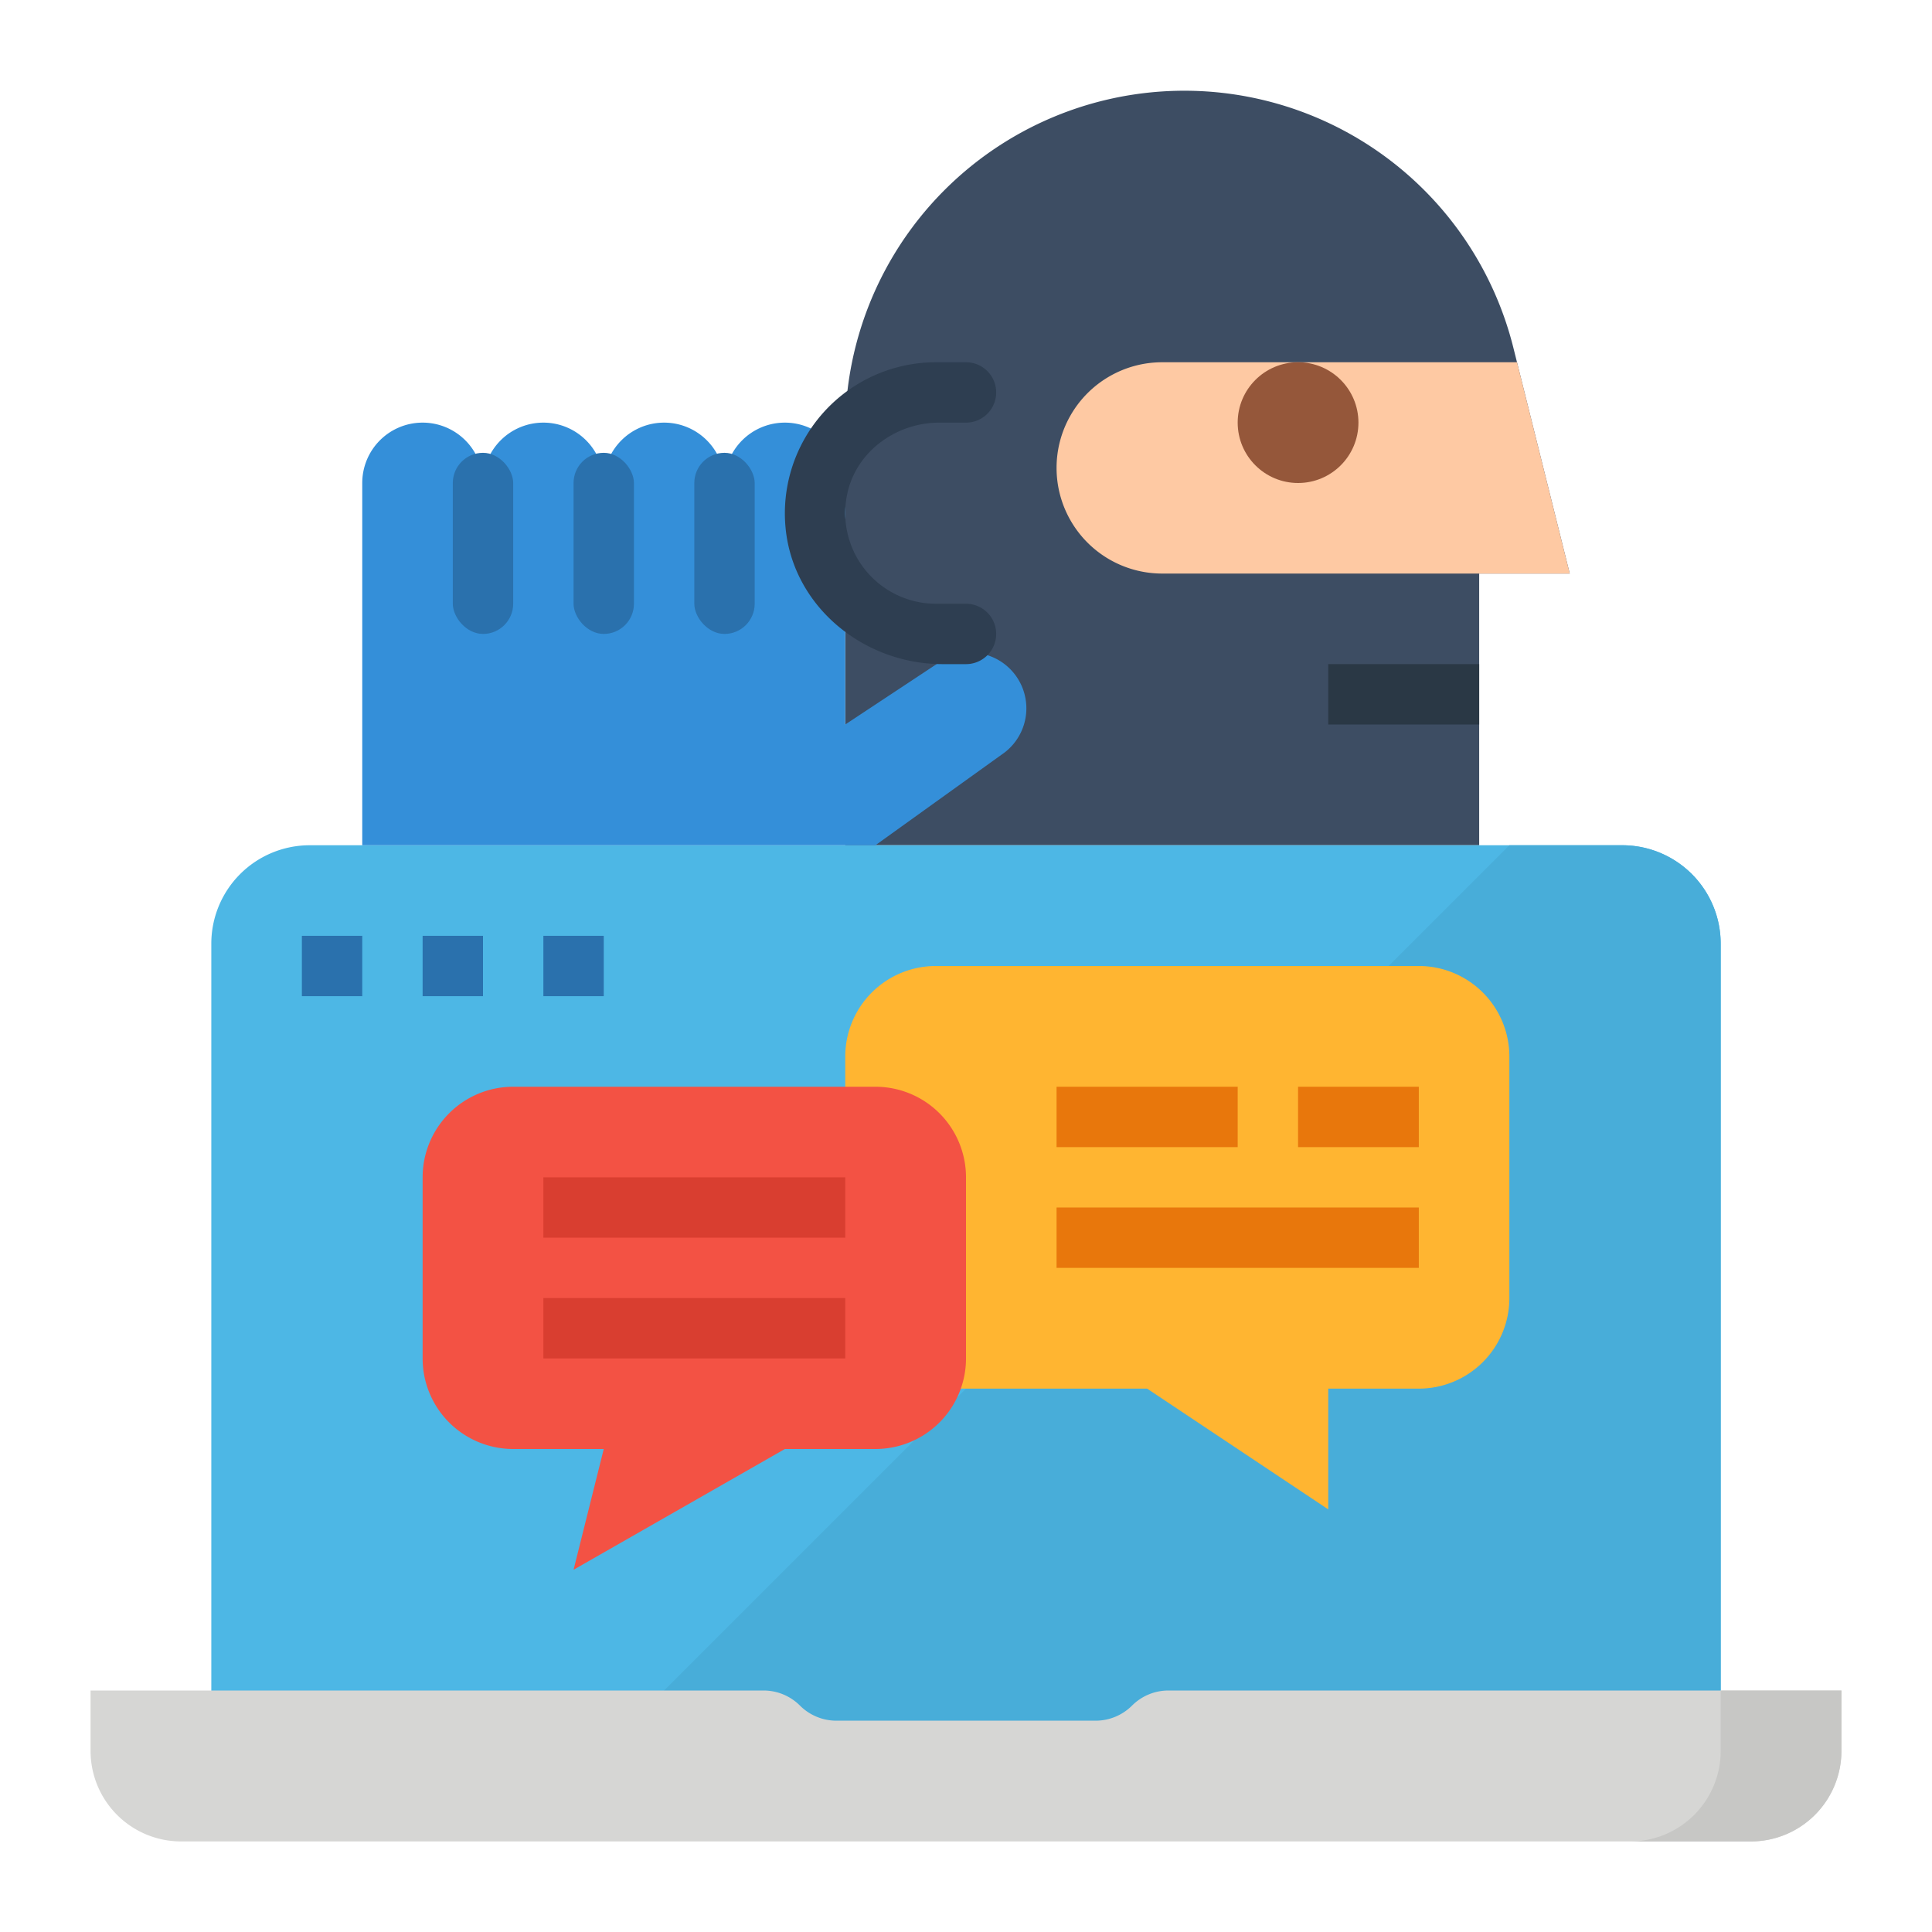 <svg xmlns="http://www.w3.org/2000/svg" viewBox="0 0 512 512"><title>eavesdropping-attack-sniffing-snooping</title><g id="Flat"><path d="M416,152H392v72H224V113.84a91.135,91.135,0,0,1,.58-10.24A89.874,89.874,0,0,1,401.04,92.08l.98,3.92Z" style="fill:#3d4d63"/><path d="M416,152H308a28,28,0,0,1,0-56h94.02Z" style="fill:#fec9a3"/><circle cx="344" cy="112" r="16" style="fill:#95573a"/><rect x="352" y="176" width="40" height="16" style="fill:#2a3845"/><path d="M456,250.08V464H56V250.08A26.085,26.085,0,0,1,82.08,224H429.92A26.085,26.085,0,0,1,456,250.08Z" style="fill:#4db7e5"/><path d="M456,250.08V464H160L400,224h29.92A26.085,26.085,0,0,1,456,250.08Z" style="fill:#48add9"/><rect x="80" y="248" width="16" height="16" style="fill:#2a71ad"/><rect x="112" y="248" width="16" height="16" style="fill:#2a71ad"/><rect x="144" y="248" width="16" height="16" style="fill:#2a71ad"/><path d="M224,128v64l25.636-16.947a14.766,14.766,0,0,1,19.883,4.471h0a14.765,14.765,0,0,1-4.1,20.476L232,224H96V128a16,16,0,0,1,16-16h0a16,16,0,0,1,16,16v0a16,16,0,0,1,16-16h0a16,16,0,0,1,16,16v0a16,16,0,0,1,16-16h0a16,16,0,0,1,16,16v0a16,16,0,0,1,16-16h0A16,16,0,0,1,224,128Z" style="fill:#348fd9"/><rect x="120" y="120" width="16" height="48" rx="8" ry="8" style="fill:#2a71ad"/><rect x="152" y="120" width="16" height="48" rx="8" ry="8" style="fill:#2a71ad"/><rect x="184" y="120" width="16" height="48" rx="8" ry="8" style="fill:#2a71ad"/><path d="M256,176h-6.216c-20.878,0-39.56-15.222-41.588-36A40.046,40.046,0,0,1,248,96h8a8,8,0,0,1,8,8h0a8,8,0,0,1-8,8h-7.052c-11.608,0-22.269,7.822-24.483,19.217A24.039,24.039,0,0,0,248,160h8a8,8,0,0,1,8,8h0A8,8,0,0,1,256,176Z" style="fill:#2e3e51"/><path d="M248,368h56l48,32V368h24a24,24,0,0,0,24-24V280a24,24,0,0,0-24-24H248a24,24,0,0,0-24,24v64A24,24,0,0,0,248,368Z" style="fill:#ffb531"/><path d="M232,384H208l-56,32,8-32H136a24,24,0,0,1-24-24V312a24,24,0,0,1,24-24h96a24,24,0,0,1,24,24v48A24,24,0,0,1,232,384Z" style="fill:#f35244"/><rect x="344" y="288" width="32" height="16" style="fill:#e8770c"/><rect x="280" y="288" width="48" height="16" style="fill:#e8770c"/><rect x="280" y="320" width="96" height="16" style="fill:#e8770c"/><rect x="144" y="312" width="80" height="16" style="fill:#d93e30"/><rect x="144" y="344" width="80" height="16" style="fill:#d93e30"/><path d="M464,488H48a24,24,0,0,1-24-24V448H202.343A13.658,13.658,0,0,1,212,452h0a13.658,13.658,0,0,0,9.657,4h68.686A13.658,13.658,0,0,0,300,452h0a13.658,13.658,0,0,1,9.657-4H488v16A24,24,0,0,1,464,488Z" style="fill:#d6d6d4"/><path d="M456,448v16a24,24,0,0,1-24,24h32a24,24,0,0,0,24-24V448Z" style="fill:#c7c7c5"/></g></svg>